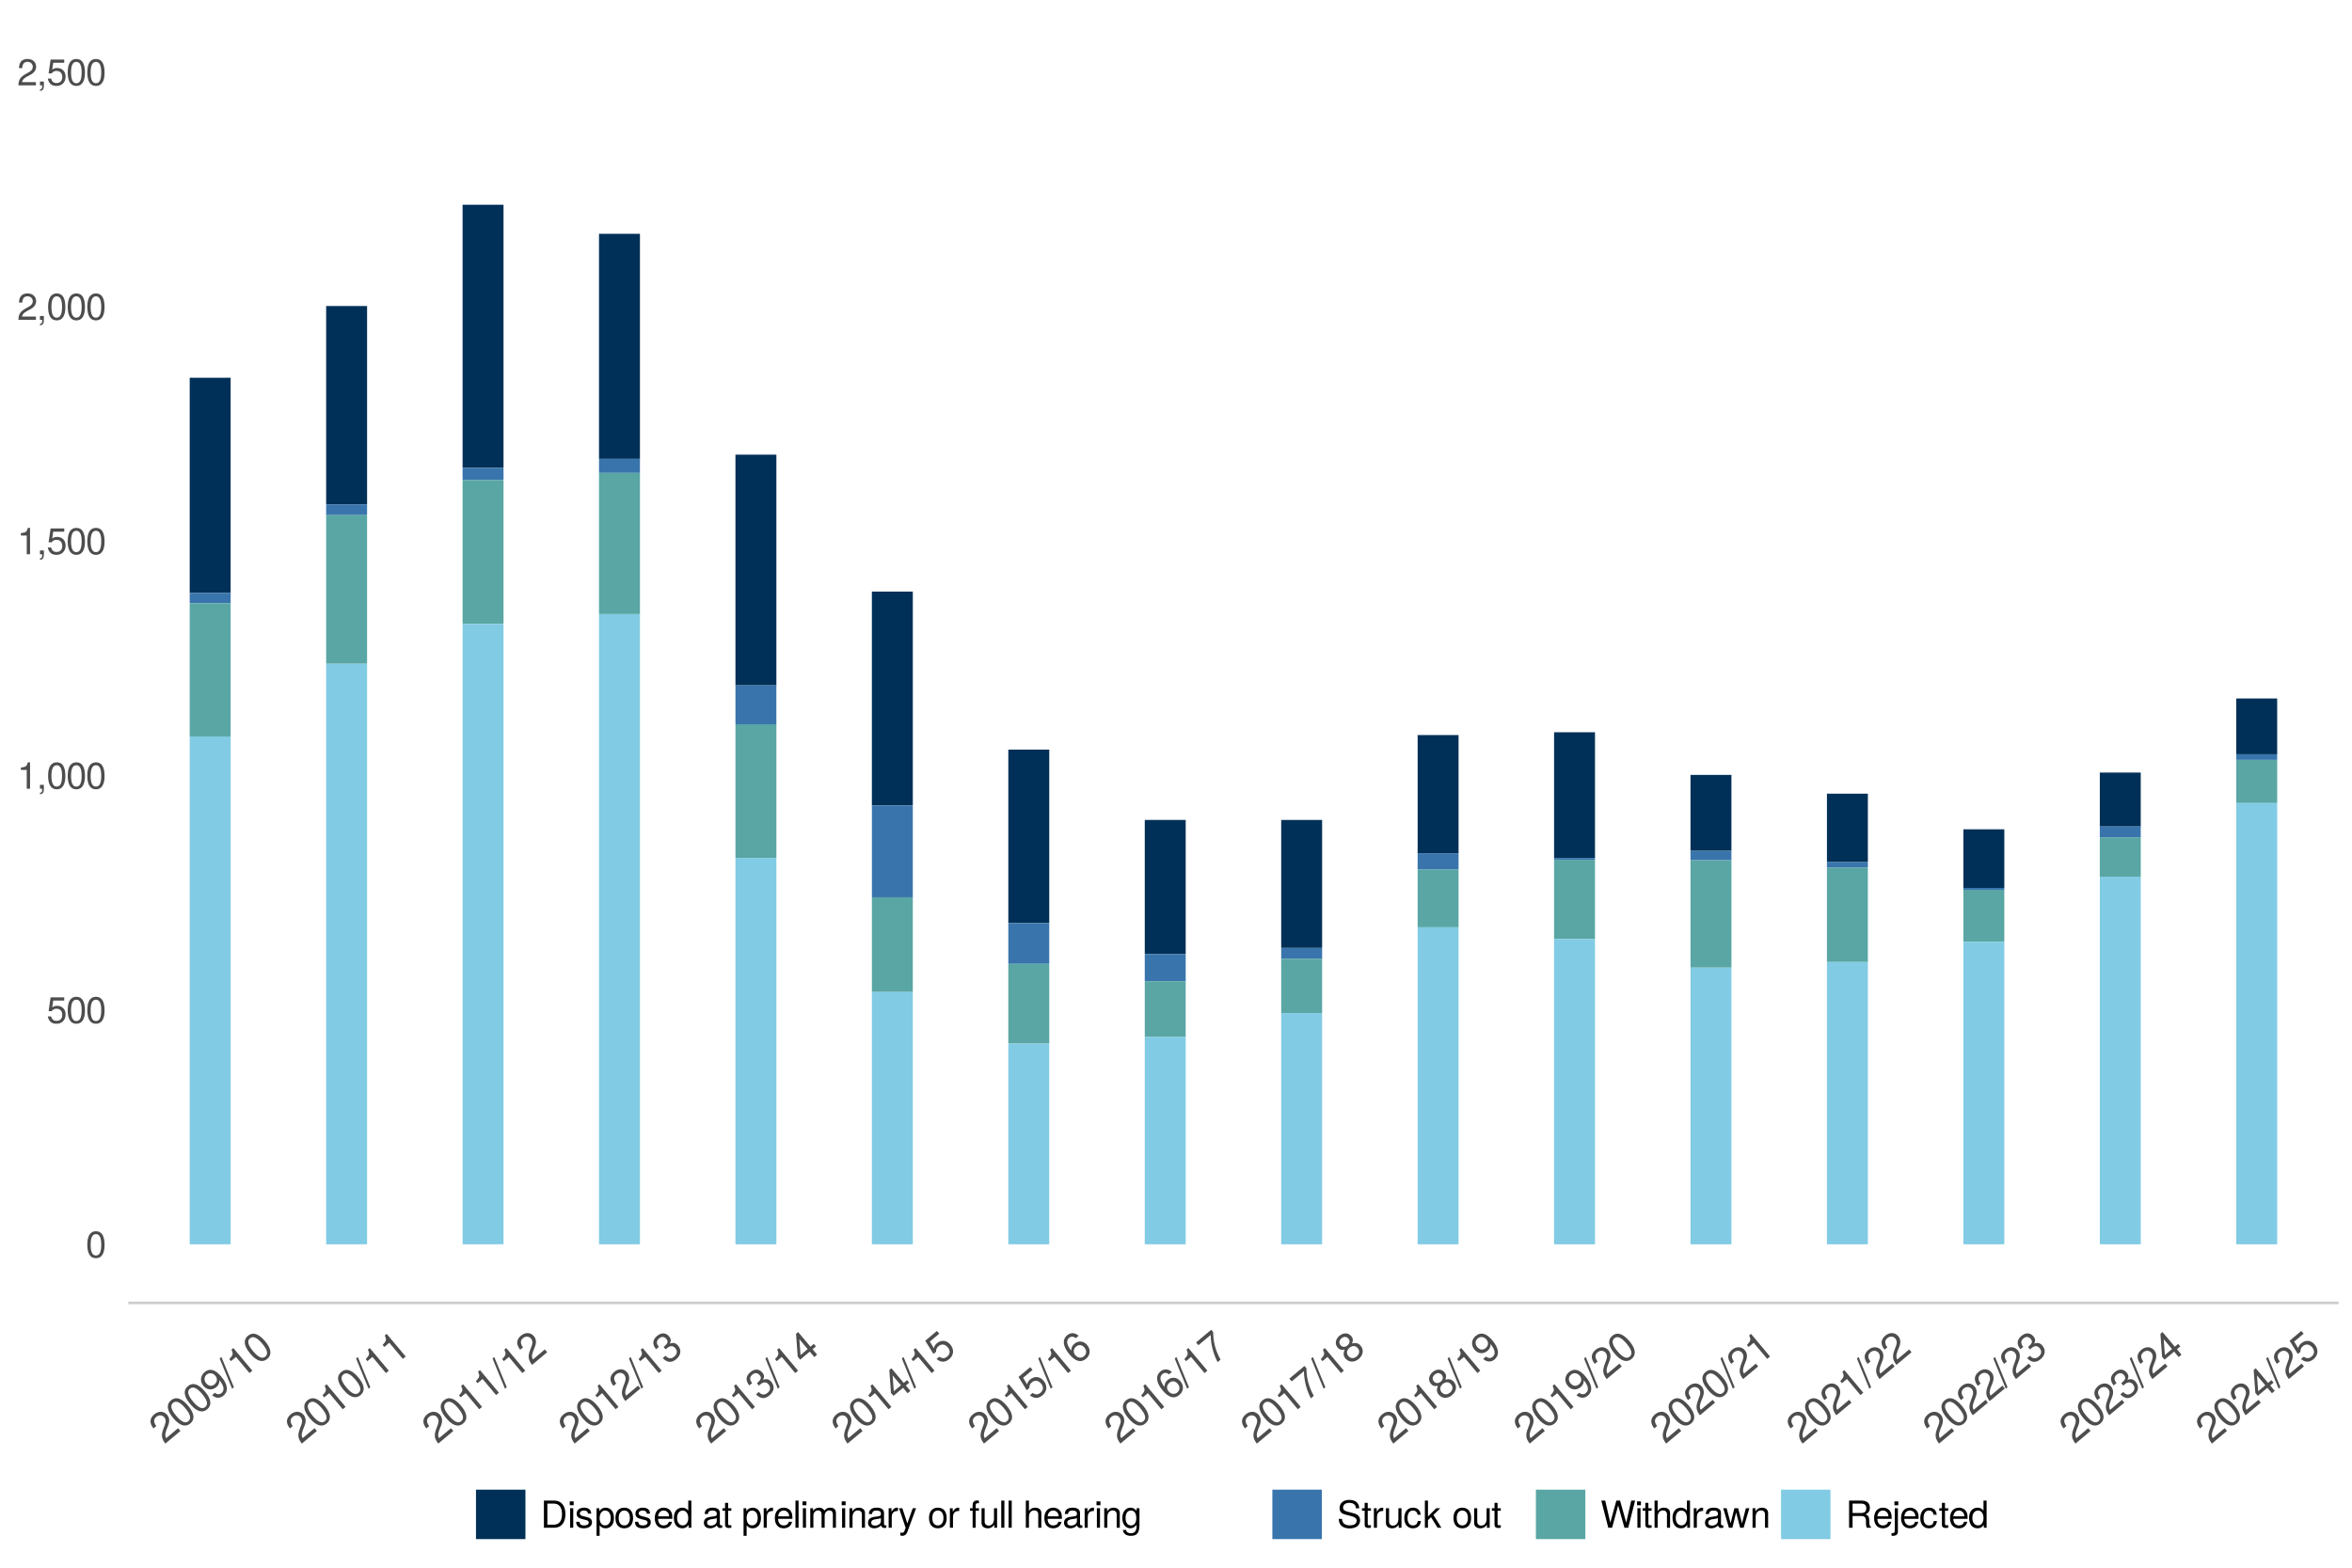 <?xml version="1.0" encoding="UTF-8"?>
<svg xmlns="http://www.w3.org/2000/svg" xmlns:xlink="http://www.w3.org/1999/xlink" width="960pt" height="640pt" viewBox="0 0 960 640" version="1.1">
<defs>
<g>
<symbol overflow="visible" id="glyph0-0">
<path style="stroke:none;" d=""/>
</symbol>
<symbol overflow="visible" id="glyph0-1">
<path style="stroke:none;" d="M 7.703 -5.188 C 7.703 -8.922 6.516 -10.781 4.188 -10.781 C 1.859 -10.781 0.656 -8.891 0.656 -5.281 C 0.656 -1.641 1.875 0.234 4.188 0.234 C 6.469 0.234 7.703 -1.641 7.703 -5.188 Z M 6.344 -5.312 C 6.344 -2.25 5.641 -0.875 4.156 -0.875 C 2.734 -0.875 2.016 -2.312 2.016 -5.266 C 2.016 -8.203 2.734 -9.594 4.188 -9.594 C 5.625 -9.594 6.344 -8.188 6.344 -5.312 Z M 6.344 -5.312 "/>
</symbol>
<symbol overflow="visible" id="glyph0-2">
<path style="stroke:none;" d="M 7.797 -3.578 C 7.797 -5.703 6.391 -7.094 4.312 -7.094 C 3.562 -7.094 2.953 -6.906 2.328 -6.453 L 2.75 -9.234 L 7.234 -9.234 L 7.234 -10.547 L 1.672 -10.547 L 0.859 -4.906 L 2.094 -4.906 C 2.719 -5.656 3.234 -5.906 4.078 -5.906 C 5.516 -5.906 6.438 -4.984 6.438 -3.391 C 6.438 -1.844 5.531 -0.953 4.078 -0.953 C 2.906 -0.953 2.188 -1.547 1.875 -2.766 L 0.531 -2.766 C 0.969 -0.625 2.188 0.234 4.109 0.234 C 6.281 0.234 7.797 -1.297 7.797 -3.578 Z M 7.797 -3.578 "/>
</symbol>
<symbol overflow="visible" id="glyph0-3">
<path style="stroke:none;" d="M 5.281 0 L 5.281 -10.781 L 4.391 -10.781 C 3.922 -9.125 3.625 -8.891 1.547 -8.641 L 1.547 -7.672 L 3.938 -7.672 L 3.938 0 Z M 5.281 0 "/>
</symbol>
<symbol overflow="visible" id="glyph0-4">
<path style="stroke:none;" d="M 2.922 0.25 L 2.922 -1.578 L 1.328 -1.578 L 1.328 0 L 2.234 0 L 2.234 0.281 C 2.234 1.328 2.031 1.625 1.328 1.656 L 1.328 2.234 C 2.391 2.234 2.922 1.547 2.922 0.25 Z M 2.922 0.25 "/>
</symbol>
<symbol overflow="visible" id="glyph0-5">
<path style="stroke:none;" d="M 7.766 -7.609 C 7.766 -9.438 6.359 -10.781 4.312 -10.781 C 2.109 -10.781 0.844 -9.656 0.766 -7.047 L 2.094 -7.047 C 2.203 -8.844 2.953 -9.609 4.266 -9.609 C 5.484 -9.609 6.406 -8.734 6.406 -7.594 C 6.406 -6.734 5.906 -6 4.938 -5.453 L 3.547 -4.672 C 1.297 -3.391 0.641 -2.375 0.516 0 L 7.688 0 L 7.688 -1.328 L 2.016 -1.328 C 2.156 -2.203 2.641 -2.766 3.969 -3.547 L 5.484 -4.359 C 7 -5.172 7.766 -6.297 7.766 -7.609 Z M 7.766 -7.609 "/>
</symbol>
<symbol overflow="visible" id="glyph0-6">
<path style="stroke:none;" d="M 10.141 -5.547 C 10.141 -8.984 8.438 -11.078 5.625 -11.078 L 1.359 -11.078 L 1.359 0 L 5.625 0 C 8.422 0 10.141 -2.094 10.141 -5.547 Z M 8.734 -5.531 C 8.734 -2.734 7.578 -1.25 5.375 -1.25 L 2.766 -1.25 L 2.766 -9.844 L 5.375 -9.844 C 7.578 -9.844 8.734 -8.359 8.734 -5.531 Z M 8.734 -5.531 "/>
</symbol>
<symbol overflow="visible" id="glyph0-7">
<path style="stroke:none;" d="M 2.328 0 L 2.328 -7.969 L 1.062 -7.969 L 1.062 0 Z M 2.5 -9.172 L 2.5 -10.75 L 0.906 -10.75 L 0.906 -9.172 Z M 2.5 -9.172 "/>
</symbol>
<symbol overflow="visible" id="glyph0-8">
<path style="stroke:none;" d="M 6.984 -2.234 C 6.984 -3.422 6.312 -4.016 4.734 -4.391 L 3.516 -4.688 C 2.484 -4.922 2.031 -5.266 2.031 -5.828 C 2.031 -6.547 2.688 -7.031 3.719 -7.031 C 4.75 -7.031 5.297 -6.578 5.328 -5.75 L 6.656 -5.75 C 6.641 -7.312 5.609 -8.188 3.766 -8.188 C 1.922 -8.188 0.719 -7.234 0.719 -5.766 C 0.719 -4.516 1.359 -3.922 3.234 -3.469 L 4.422 -3.172 C 5.312 -2.969 5.656 -2.703 5.656 -2.125 C 5.656 -1.391 4.906 -0.938 3.797 -0.938 C 2.656 -0.938 2.016 -1.219 1.859 -2.438 L 0.516 -2.438 C 0.578 -0.594 1.609 0.234 3.688 0.234 C 5.703 0.234 6.984 -0.703 6.984 -2.234 Z M 6.984 -2.234 "/>
</symbol>
<symbol overflow="visible" id="glyph0-9">
<path style="stroke:none;" d="M 7.953 -3.906 C 7.953 -6.578 6.641 -8.188 4.531 -8.188 C 3.453 -8.188 2.578 -7.703 1.984 -6.766 L 1.984 -7.969 L 0.844 -7.969 L 0.844 3.312 L 2.094 3.312 L 2.094 -0.953 C 2.766 -0.141 3.516 0.234 4.547 0.234 C 6.594 0.234 7.953 -1.375 7.953 -3.906 Z M 6.625 -3.938 C 6.625 -2.125 5.703 -0.953 4.312 -0.953 C 2.984 -0.953 2.094 -2.047 2.094 -3.922 C 2.094 -5.797 2.984 -7.016 4.312 -7.016 C 5.719 -7.016 6.625 -5.844 6.625 -3.938 Z M 6.625 -3.938 "/>
</symbol>
<symbol overflow="visible" id="glyph0-10">
<path style="stroke:none;" d="M 7.75 -3.922 C 7.75 -6.672 6.438 -8.188 4.141 -8.188 C 1.906 -8.188 0.547 -6.656 0.547 -3.984 C 0.547 -1.312 1.891 0.234 4.156 0.234 C 6.391 0.234 7.75 -1.312 7.75 -3.922 Z M 6.438 -3.938 C 6.438 -2.062 5.547 -0.938 4.156 -0.938 C 2.734 -0.938 1.875 -2.047 1.875 -3.984 C 1.875 -5.906 2.734 -7.031 4.156 -7.031 C 5.578 -7.031 6.438 -5.906 6.438 -3.938 Z M 6.438 -3.938 "/>
</symbol>
<symbol overflow="visible" id="glyph0-11">
<path style="stroke:none;" d="M 7.797 -3.625 C 7.797 -4.781 7.703 -5.5 7.484 -6.094 C 6.969 -7.406 5.75 -8.188 4.25 -8.188 C 2.031 -8.188 0.609 -6.547 0.609 -3.938 C 0.609 -1.328 1.984 0.234 4.219 0.234 C 6.047 0.234 7.312 -0.812 7.625 -2.422 L 6.359 -2.422 C 6 -1.375 5.297 -0.938 4.266 -0.938 C 2.953 -0.938 1.969 -1.797 1.938 -3.625 Z M 6.453 -4.75 C 6.453 -4.75 6.453 -4.688 6.438 -4.656 L 1.969 -4.656 C 2.062 -6.062 2.969 -7.031 4.234 -7.031 C 5.484 -7.031 6.453 -5.984 6.453 -4.75 Z M 6.453 -4.75 "/>
</symbol>
<symbol overflow="visible" id="glyph0-12">
<path style="stroke:none;" d="M 7.531 0 L 7.531 -11.078 L 6.266 -11.078 L 6.266 -6.969 C 5.734 -7.766 4.875 -8.188 3.812 -8.188 C 1.75 -8.188 0.391 -6.594 0.391 -4.062 C 0.391 -1.375 1.719 0.234 3.859 0.234 C 4.953 0.234 5.719 -0.188 6.406 -1.172 L 6.406 0 Z M 6.266 -3.953 C 6.266 -2.109 5.375 -0.953 4.047 -0.953 C 2.641 -0.953 1.719 -2.125 1.719 -3.984 C 1.719 -5.844 2.641 -7.016 4.031 -7.016 C 5.391 -7.016 6.266 -5.797 6.266 -3.953 Z M 6.266 -3.953 "/>
</symbol>
<symbol overflow="visible" id="glyph0-13">
<path style="stroke:none;" d=""/>
</symbol>
<symbol overflow="visible" id="glyph0-14">
<path style="stroke:none;" d="M 8.141 -0.031 L 8.141 -0.984 C 8 -0.953 7.938 -0.953 7.859 -0.953 C 7.422 -0.953 7.172 -1.188 7.172 -1.578 L 7.172 -6.016 C 7.172 -7.438 6.141 -8.188 4.188 -8.188 C 2.25 -8.188 1.062 -7.453 0.984 -5.609 L 2.266 -5.609 C 2.375 -6.578 2.953 -7.031 4.141 -7.031 C 5.281 -7.031 5.906 -6.594 5.906 -5.844 L 5.906 -5.5 C 5.906 -4.969 5.594 -4.75 4.594 -4.625 C 2.797 -4.391 2.531 -4.328 2.031 -4.141 C 1.109 -3.75 0.641 -3.047 0.641 -2.062 C 0.641 -0.625 1.641 0.234 3.25 0.234 C 4.266 0.234 5.266 -0.203 5.953 -0.938 C 6.094 -0.328 6.641 0.109 7.266 0.109 C 7.531 0.109 7.719 0.078 8.141 -0.031 Z M 5.906 -2.75 C 5.906 -1.609 4.766 -0.875 3.531 -0.875 C 2.531 -0.875 1.969 -1.234 1.969 -2.094 C 1.969 -2.938 2.531 -3.297 3.875 -3.5 C 5.219 -3.672 5.484 -3.734 5.906 -3.938 Z M 5.906 -2.75 "/>
</symbol>
<symbol overflow="visible" id="glyph0-15">
<path style="stroke:none;" d="M 3.859 0 L 3.859 -1.062 C 3.688 -1.016 3.5 -1 3.25 -1 C 2.703 -1 2.547 -1.156 2.547 -1.719 L 2.547 -6.938 L 3.859 -6.938 L 3.859 -7.969 L 2.547 -7.969 L 2.547 -10.156 L 1.297 -10.156 L 1.297 -7.969 L 0.219 -7.969 L 0.219 -6.938 L 1.297 -6.938 L 1.297 -1.156 C 1.297 -0.344 1.844 0.109 2.828 0.109 C 3.125 0.109 3.438 0.078 3.859 0 Z M 3.859 0 "/>
</symbol>
<symbol overflow="visible" id="glyph0-16">
<path style="stroke:none;" d="M 4.875 -6.859 L 4.875 -8.156 C 4.672 -8.172 4.562 -8.188 4.391 -8.188 C 3.578 -8.188 2.953 -7.703 2.219 -6.516 L 2.219 -7.969 L 1.062 -7.969 L 1.062 0 L 2.328 0 L 2.328 -4.141 C 2.328 -5.922 2.922 -6.828 4.875 -6.859 Z M 4.875 -6.859 "/>
</symbol>
<symbol overflow="visible" id="glyph0-17">
<path style="stroke:none;" d="M 2.297 0 L 2.297 -11.078 L 1.031 -11.078 L 1.031 0 Z M 2.297 0 "/>
</symbol>
<symbol overflow="visible" id="glyph0-18">
<path style="stroke:none;" d="M 11.547 0 L 11.547 -5.969 C 11.547 -7.406 10.766 -8.188 9.281 -8.188 C 8.203 -8.188 7.578 -7.875 6.828 -6.984 C 6.359 -7.828 5.719 -8.188 4.688 -8.188 C 3.625 -8.188 2.922 -7.797 2.234 -6.844 L 2.234 -7.969 L 1.078 -7.969 L 1.078 0 L 2.344 0 L 2.344 -5 C 2.344 -6.156 3.172 -7.078 4.219 -7.078 C 5.156 -7.078 5.688 -6.5 5.688 -5.484 L 5.688 0 L 6.953 0 L 6.953 -5 C 6.953 -6.156 7.797 -7.078 8.828 -7.078 C 9.766 -7.078 10.297 -6.484 10.297 -5.484 L 10.297 0 Z M 11.547 0 "/>
</symbol>
<symbol overflow="visible" id="glyph0-19">
<path style="stroke:none;" d="M 7.406 0 L 7.406 -6.016 C 7.406 -7.344 6.422 -8.188 4.875 -8.188 C 3.688 -8.188 2.938 -7.734 2.234 -6.625 L 2.234 -7.969 L 1.062 -7.969 L 1.062 0 L 2.328 0 L 2.328 -4.391 C 2.328 -6.016 3.203 -7.078 4.5 -7.078 C 5.5 -7.078 6.141 -6.484 6.141 -5.516 L 6.141 0 Z M 7.406 0 "/>
</symbol>
<symbol overflow="visible" id="glyph0-20">
<path style="stroke:none;" d="M 7.266 -7.969 L 5.906 -7.969 L 3.688 -1.766 L 1.656 -7.969 L 0.297 -7.969 L 3 0.031 L 2.516 1.297 C 2.297 1.859 2.031 2.062 1.484 2.062 C 1.312 2.062 1.094 2.031 0.828 1.969 L 0.828 3.109 C 1.078 3.25 1.344 3.312 1.672 3.312 C 2.562 3.312 3.297 2.812 3.719 1.672 Z M 7.266 -7.969 "/>
</symbol>
<symbol overflow="visible" id="glyph0-21">
<path style="stroke:none;" d="M 3.922 -6.938 L 3.922 -7.969 L 2.594 -7.969 L 2.594 -9.219 C 2.594 -9.75 2.906 -10.016 3.484 -10.016 C 3.594 -10.016 3.641 -10.016 3.922 -10 L 3.922 -11.047 C 3.641 -11.109 3.469 -11.125 3.203 -11.125 C 2.031 -11.125 1.344 -10.453 1.344 -9.312 L 1.344 -7.969 L 0.281 -7.969 L 0.281 -6.938 L 1.344 -6.938 L 1.344 0 L 2.594 0 L 2.594 -6.938 Z M 3.922 -6.938 "/>
</symbol>
<symbol overflow="visible" id="glyph0-22">
<path style="stroke:none;" d="M 7.328 0 L 7.328 -7.969 L 6.062 -7.969 L 6.062 -3.578 C 6.062 -1.953 5.219 -0.875 3.891 -0.875 C 2.891 -0.875 2.25 -1.484 2.25 -2.453 L 2.25 -7.969 L 0.984 -7.969 L 0.984 -1.953 C 0.984 -0.625 1.969 0.234 3.531 0.234 C 4.703 0.234 5.438 -0.188 6.188 -1.234 L 6.188 0 Z M 7.328 0 "/>
</symbol>
<symbol overflow="visible" id="glyph0-23">
<path style="stroke:none;" d="M 7.391 0 L 7.391 -6.016 C 7.391 -7.359 6.438 -8.188 4.875 -8.188 C 3.75 -8.188 3.078 -7.844 2.328 -6.875 L 2.328 -11.078 L 1.062 -11.078 L 1.062 0 L 2.328 0 L 2.328 -4.391 C 2.328 -6.016 3.172 -7.078 4.484 -7.078 C 5.375 -7.078 6.125 -6.562 6.125 -5.516 L 6.125 0 Z M 7.391 0 "/>
</symbol>
<symbol overflow="visible" id="glyph0-24">
<path style="stroke:none;" d="M 7.438 -1.312 L 7.438 -7.969 L 6.266 -7.969 L 6.266 -6.812 C 5.625 -7.75 4.844 -8.188 3.828 -8.188 C 1.812 -8.188 0.438 -6.484 0.438 -3.906 C 0.438 -1.406 1.859 0.234 3.719 0.234 C 4.734 0.234 5.422 -0.203 6.266 -1.203 L 6.266 -0.672 C 6.266 1.438 5.391 2.25 3.922 2.25 C 2.922 2.25 2.141 1.891 1.984 0.906 L 0.703 0.906 C 0.844 2.422 2 3.312 3.875 3.312 C 6.375 3.312 7.438 2.203 7.438 -1.312 Z M 6.141 -3.938 C 6.141 -2.031 5.328 -0.938 3.984 -0.938 C 2.594 -0.938 1.766 -2.047 1.766 -3.984 C 1.766 -5.906 2.609 -7.031 3.969 -7.031 C 5.344 -7.031 6.141 -5.875 6.141 -3.938 Z M 6.141 -3.938 "/>
</symbol>
<symbol overflow="visible" id="glyph0-25">
<path style="stroke:none;" d="M 9.438 -3.047 C 9.438 -4.406 8.594 -5.406 7.078 -5.828 L 4.297 -6.562 C 2.969 -6.922 2.484 -7.359 2.484 -8.203 C 2.484 -9.328 3.469 -10.172 4.953 -10.172 C 6.719 -10.172 7.719 -9.359 7.719 -7.922 L 9.062 -7.922 C 9.062 -10.094 7.562 -11.359 5 -11.359 C 2.562 -11.359 1.062 -10.016 1.062 -8.016 C 1.062 -6.656 1.781 -5.812 3.234 -5.422 L 5.984 -4.703 C 7.391 -4.328 8.031 -3.766 8.031 -2.906 C 8.031 -1.688 7.109 -0.969 5.203 -0.969 C 3.094 -0.969 2.062 -2.016 2.062 -3.609 L 0.734 -3.609 C 0.734 -0.984 2.5 0.281 5.109 0.281 C 7.922 0.281 9.438 -1.062 9.438 -3.047 Z M 9.438 -3.047 "/>
</symbol>
<symbol overflow="visible" id="glyph0-26">
<path style="stroke:none;" d="M 7.25 -2.734 L 5.969 -2.734 C 5.766 -1.453 5.109 -0.938 4.031 -0.938 C 2.625 -0.938 1.797 -2.016 1.797 -3.906 C 1.797 -5.906 2.609 -7.031 4 -7.031 C 5.062 -7.031 5.734 -6.406 5.891 -5.297 L 7.156 -5.297 C 7.016 -7.234 5.797 -8.188 4.016 -8.188 C 1.875 -8.188 0.469 -6.547 0.469 -3.906 C 0.469 -1.344 1.844 0.234 4 0.234 C 5.906 0.234 7.094 -0.906 7.25 -2.734 Z M 7.25 -2.734 "/>
</symbol>
<symbol overflow="visible" id="glyph0-27">
<path style="stroke:none;" d="M 7.625 0 L 4.375 -5.219 L 7.141 -7.969 L 5.516 -7.969 L 2.141 -4.594 L 2.141 -11.078 L 0.875 -11.078 L 0.875 0 L 2.141 0 L 2.141 -3.094 L 3.375 -4.312 L 6.062 0 Z M 7.625 0 "/>
</symbol>
<symbol overflow="visible" id="glyph0-28">
<path style="stroke:none;" d="M 14.125 -11.078 L 12.547 -11.078 L 10.5 -2.078 L 7.984 -11.078 L 6.469 -11.078 L 4 -2.078 L 1.922 -11.078 L 0.328 -11.078 L 3.172 0 L 4.734 0 L 7.203 -9.109 L 9.766 0 L 11.312 0 Z M 14.125 -11.078 "/>
</symbol>
<symbol overflow="visible" id="glyph0-29">
<path style="stroke:none;" d="M 10.766 -7.969 L 9.328 -7.969 L 7.75 -1.766 L 6.188 -7.969 L 4.641 -7.969 L 3.109 -1.766 L 1.484 -7.969 L 0.094 -7.969 L 2.406 0 L 3.828 0 L 5.359 -6.25 L 6.984 0 L 8.422 0 Z M 10.766 -7.969 "/>
</symbol>
<symbol overflow="visible" id="glyph0-30">
<path style="stroke:none;" d="M 10.328 0 L 10.328 -0.344 C 9.797 -0.719 9.672 -1.109 9.656 -2.578 C 9.625 -4.406 9.344 -4.953 8.156 -5.469 C 9.391 -6.078 9.891 -6.859 9.891 -8.125 C 9.891 -10.031 8.703 -11.078 6.516 -11.078 L 1.406 -11.078 L 1.406 0 L 2.828 0 L 2.828 -4.781 L 6.484 -4.781 C 7.719 -4.781 8.312 -4.172 8.297 -2.797 L 8.281 -1.812 C 8.266 -1.125 8.406 -0.453 8.609 0 Z M 8.422 -7.922 C 8.422 -6.609 7.75 -6.016 6.25 -6.016 L 2.828 -6.016 L 2.828 -9.844 L 6.25 -9.844 C 7.828 -9.844 8.422 -9.172 8.422 -7.922 Z M 8.422 -7.922 "/>
</symbol>
<symbol overflow="visible" id="glyph0-31">
<path style="stroke:none;" d="M 2.328 1.656 L 2.328 -7.969 L 1.062 -7.969 L 1.062 1.156 C 1.062 1.922 0.812 2.25 0.031 2.203 L -0.281 2.188 L -0.281 3.266 C -0.125 3.297 -0.047 3.312 0.156 3.312 C 1.578 3.312 2.328 2.734 2.328 1.656 Z M 2.5 -9.172 L 2.5 -10.75 L 0.906 -10.75 L 0.906 -9.172 Z M 2.5 -9.172 "/>
</symbol>
<symbol overflow="visible" id="glyph1-0">
<path style="stroke:none;" d=""/>
</symbol>
<symbol overflow="visible" id="glyph1-1">
<path style="stroke:none;" d="M 1.188 -12.094 C -0.141 -13.672 -2.297 -13.797 -4.047 -12.344 C -5.938 -10.75 -6.219 -8.875 -4.422 -6.578 L -3.266 -7.531 C -4.469 -9.172 -4.375 -10.359 -3.25 -11.312 C -2.203 -12.188 -0.797 -12.094 0.031 -11.094 C 0.641 -10.359 0.734 -9.375 0.312 -8.25 L -0.312 -6.547 C -1.344 -3.828 -1.156 -2.5 0.438 -0.375 L 6.594 -5.531 L 5.641 -6.672 L 0.781 -2.594 C 0.25 -3.438 0.281 -4.266 0.859 -5.906 L 1.562 -7.688 C 2.266 -9.438 2.141 -10.969 1.188 -12.094 Z M 1.188 -12.094 "/>
</symbol>
<symbol overflow="visible" id="glyph1-2">
<path style="stroke:none;" d="M 2.891 -9.984 C 0.188 -13.188 -2.156 -13.922 -4.172 -12.234 C -6.156 -10.562 -5.828 -8.078 -3.234 -5 C -0.625 -1.875 1.766 -1.156 3.734 -2.812 C 5.688 -4.453 5.422 -6.953 2.891 -9.984 Z M 1.625 -9.109 C 3.828 -6.484 4.203 -4.812 2.938 -3.734 C 1.719 -2.719 0.078 -3.422 -2.047 -5.953 C -4.172 -8.484 -4.562 -10.188 -3.328 -11.219 C -2.078 -12.266 -0.453 -11.578 1.625 -9.109 Z M 1.625 -9.109 "/>
</symbol>
<symbol overflow="visible" id="glyph1-3">
<path style="stroke:none;" d="M 2.562 -10.391 C 0.141 -13.281 -2.125 -13.953 -4.234 -12.188 C -5.984 -10.703 -6.219 -8.391 -4.703 -6.578 C -3.25 -4.859 -1.109 -4.688 0.578 -6.094 C 1.438 -6.828 1.828 -7.672 1.828 -8.891 C 3.703 -6.641 4.016 -4.781 2.703 -3.672 C 1.891 -2.984 0.906 -3.031 -0.031 -3.75 L -1.172 -2.797 C 0.312 -1.469 2.062 -1.406 3.453 -2.578 C 5.625 -4.406 5.25 -7.203 2.562 -10.391 Z M 0.172 -10.719 C 1.125 -9.578 0.969 -8.156 -0.156 -7.219 C -1.25 -6.297 -2.562 -6.422 -3.594 -7.656 C -4.578 -8.828 -4.453 -10.297 -3.406 -11.172 C -2.328 -12.078 -0.828 -11.906 0.172 -10.719 Z M 0.172 -10.719 "/>
</symbol>
<symbol overflow="visible" id="glyph1-4">
<path style="stroke:none;" d="M -4.266 -12.594 L -4.984 -11.984 L 0.109 0.359 L 0.828 -0.25 Z M -4.266 -12.594 "/>
</symbol>
<symbol overflow="visible" id="glyph1-5">
<path style="stroke:none;" d="M 4.531 -3.797 L -3.219 -13.031 L -3.984 -12.391 C -3.203 -10.641 -3.297 -10.203 -4.875 -8.5 L -4.188 -7.688 L -2.141 -9.406 L 3.375 -2.828 Z M 4.531 -3.797 "/>
</symbol>
<symbol overflow="visible" id="glyph1-6">
<path style="stroke:none;" d="M 4.344 -8.219 C 3.406 -9.344 2.391 -9.594 0.969 -9.047 C 1.547 -10.109 1.469 -11.062 0.703 -11.984 C -0.641 -13.578 -2.484 -13.656 -4.25 -12.172 C -6.109 -10.609 -6.266 -8.766 -4.641 -6.766 L -3.484 -7.719 C -4.609 -9.109 -4.562 -10.203 -3.391 -11.188 C -2.375 -12.047 -1.266 -11.953 -0.438 -10.969 C 0.391 -9.969 0.297 -9.219 -1.547 -7.672 L -0.734 -6.703 L -0.109 -7.234 C 1.156 -8.297 2.312 -8.25 3.188 -7.219 C 4.156 -6.062 4.016 -4.781 2.812 -3.766 C 1.562 -2.719 0.422 -2.828 -0.781 -4.094 L -1.922 -3.125 C -0.047 -1.203 1.734 -1.141 3.609 -2.719 C 5.516 -4.312 5.812 -6.469 4.344 -8.219 Z M 4.344 -8.219 "/>
</symbol>
<symbol overflow="visible" id="glyph1-7">
<path style="stroke:none;" d="M 4.922 -7.906 L 4.062 -8.938 L 2.688 -7.797 L -2.344 -13.781 L -3.188 -13.062 L -2.516 -3.719 L -1.5 -2.516 L 2.406 -5.797 L 4.266 -3.578 L 5.406 -4.547 L 3.547 -6.766 Z M 1.547 -6.828 L -1.359 -4.391 L -1.844 -10.859 Z M 1.547 -6.828 "/>
</symbol>
<symbol overflow="visible" id="glyph1-8">
<path style="stroke:none;" d="M 4.094 -8.672 C 2.578 -10.5 0.359 -10.672 -1.406 -9.188 C -2.062 -8.641 -2.438 -8.031 -2.641 -7.188 L -4.266 -9.891 L -0.422 -13.109 L -1.375 -14.234 L -6.141 -10.234 L -2.797 -4.828 L -1.734 -5.703 C -1.734 -6.797 -1.469 -7.391 -0.75 -8 C 0.484 -9.031 1.922 -8.891 3.062 -7.531 C 4.172 -6.203 4.047 -4.812 2.812 -3.766 C 1.797 -2.922 0.766 -2.906 -0.375 -3.719 L -1.531 -2.75 C 0.391 -1.234 2.031 -1.391 3.672 -2.766 C 5.531 -4.328 5.75 -6.703 4.094 -8.672 Z M 4.094 -8.672 "/>
</symbol>
<symbol overflow="visible" id="glyph1-9">
<path style="stroke:none;" d="M 4.266 -8.469 C 2.828 -10.188 0.672 -10.375 -0.969 -8.984 C -1.891 -8.219 -2.297 -7.266 -2.219 -6.172 C -4.094 -8.438 -4.422 -10.297 -3.109 -11.406 C -2.312 -12.078 -1.312 -12.031 -0.375 -11.312 L 0.766 -12.266 C -0.719 -13.578 -2.469 -13.656 -3.891 -12.484 C -6.031 -10.688 -5.672 -7.891 -2.969 -4.672 C -0.547 -1.797 1.703 -1.109 3.812 -2.891 C 5.578 -4.359 5.781 -6.656 4.266 -8.469 Z M 3.172 -7.406 C 4.141 -6.234 4.047 -4.797 2.984 -3.906 C 1.922 -3.016 0.406 -3.156 -0.578 -4.344 C -1.547 -5.484 -1.391 -6.891 -0.266 -7.844 C 0.859 -8.781 2.141 -8.641 3.172 -7.406 Z M 3.172 -7.406 "/>
</symbol>
<symbol overflow="visible" id="glyph1-10">
<path style="stroke:none;" d="M 0 -13.766 L -0.797 -14.719 L -6.984 -9.531 L -6.031 -8.406 L -1.031 -12.594 C -0.938 -8.734 0.016 -4.953 1.797 -1.5 L 3.016 -2.531 C 1.031 -5.953 -0.016 -9.828 0 -13.766 Z M 0 -13.766 "/>
</symbol>
<symbol overflow="visible" id="glyph1-11">
<path style="stroke:none;" d="M 4.484 -8.219 C 3.625 -9.25 2.531 -9.516 1.016 -9.125 C 1.484 -10.516 1.406 -11.234 0.672 -12.109 C -0.547 -13.547 -2.531 -13.609 -4.172 -12.234 C -5.797 -10.875 -6.109 -8.891 -4.891 -7.453 C -4.172 -6.578 -3.438 -6.391 -2.016 -6.594 C -2.641 -5.188 -2.562 -4.047 -1.719 -3.031 C -0.281 -1.328 1.922 -1.281 3.734 -2.812 C 5.562 -4.359 5.906 -6.531 4.484 -8.219 Z M -0.484 -11.094 C 0.25 -10.234 0.094 -9.125 -0.875 -8.312 C -1.828 -7.516 -2.969 -7.547 -3.703 -8.422 C -4.453 -9.297 -4.281 -10.422 -3.328 -11.219 C -2.344 -12.047 -1.234 -11.984 -0.484 -11.094 Z M 3.328 -7.219 C 4.25 -6.125 4.047 -4.797 2.875 -3.812 C 1.75 -2.859 0.391 -2.906 -0.516 -3.984 C -1.422 -5.062 -1.203 -6.375 -0.062 -7.344 C 1.094 -8.312 2.422 -8.297 3.328 -7.219 Z M 3.328 -7.219 "/>
</symbol>
</g>
</defs>
<g id="surface5624">
<rect x="0" y="0" width="960" height="640" style="fill:rgb(100%,100%,100%);fill-opacity:1;stroke:none;"/>
<rect x="0" y="0" width="960" height="640" style="fill:rgb(100%,100%,100%);fill-opacity:1;stroke:none;"/>
<path style="fill:none;stroke-width:1.067;stroke-linecap:round;stroke-linejoin:round;stroke:rgb(100%,100%,100%);stroke-opacity:1;stroke-miterlimit:10;" d="M 0 640 L 960 640 L 960 0 L 0 0 Z M 0 640 "/>
<path style=" stroke:none;fill-rule:nonzero;fill:rgb(0%,18.824%,34.118%);fill-opacity:1;" d="M 77.43 242.082 L 94.137 242.082 L 94.137 154.219 L 77.43 154.219 Z M 77.43 242.082 "/>
<path style=" stroke:none;fill-rule:nonzero;fill:rgb(22.353%,45.882%,67.451%);fill-opacity:1;" d="M 77.43 246.297 L 94.137 246.297 L 94.137 242.086 L 77.43 242.086 Z M 77.43 246.297 "/>
<path style=" stroke:none;fill-rule:nonzero;fill:rgb(34.902%,65.098%,64.314%);fill-opacity:1;" d="M 77.43 300.66 L 94.137 300.66 L 94.137 246.293 L 77.43 246.293 Z M 77.43 300.66 "/>
<path style=" stroke:none;fill-rule:nonzero;fill:rgb(50.588%,79.608%,89.412%);fill-opacity:1;" d="M 77.43 507.977 L 94.137 507.977 L 94.137 300.66 L 77.43 300.66 Z M 77.43 507.977 "/>
<path style=" stroke:none;fill-rule:nonzero;fill:rgb(0%,18.824%,34.118%);fill-opacity:1;" d="M 133.121 205.902 L 149.828 205.902 L 149.828 124.93 L 133.121 124.93 Z M 133.121 205.902 "/>
<path style=" stroke:none;fill-rule:nonzero;fill:rgb(22.353%,45.882%,67.451%);fill-opacity:1;" d="M 133.121 210.309 L 149.828 210.309 L 149.828 205.906 L 133.121 205.906 Z M 133.121 210.309 "/>
<path style=" stroke:none;fill-rule:nonzero;fill:rgb(34.902%,65.098%,64.314%);fill-opacity:1;" d="M 133.121 270.988 L 149.828 270.988 L 149.828 210.305 L 133.121 210.305 Z M 133.121 270.988 "/>
<path style=" stroke:none;fill-rule:nonzero;fill:rgb(50.588%,79.608%,89.412%);fill-opacity:1;" d="M 133.121 507.977 L 149.828 507.977 L 149.828 270.988 L 133.121 270.988 Z M 133.121 507.977 "/>
<path style=" stroke:none;fill-rule:nonzero;fill:rgb(0%,18.824%,34.118%);fill-opacity:1;" d="M 188.809 190.973 L 205.516 190.973 L 205.516 83.582 L 188.809 83.582 Z M 188.809 190.973 "/>
<path style=" stroke:none;fill-rule:nonzero;fill:rgb(22.353%,45.882%,67.451%);fill-opacity:1;" d="M 188.809 195.949 L 205.516 195.949 L 205.516 190.973 L 188.809 190.973 Z M 188.809 195.949 "/>
<path style=" stroke:none;fill-rule:nonzero;fill:rgb(34.902%,65.098%,64.314%);fill-opacity:1;" d="M 188.809 254.719 L 205.516 254.719 L 205.516 195.949 L 188.809 195.949 Z M 188.809 254.719 "/>
<path style=" stroke:none;fill-rule:nonzero;fill:rgb(50.588%,79.608%,89.412%);fill-opacity:1;" d="M 188.809 507.977 L 205.516 507.977 L 205.516 254.719 L 188.809 254.719 Z M 188.809 507.977 "/>
<path style=" stroke:none;fill-rule:nonzero;fill:rgb(0%,18.824%,34.118%);fill-opacity:1;" d="M 244.496 187.336 L 261.203 187.336 L 261.203 95.449 L 244.496 95.449 Z M 244.496 187.336 "/>
<path style=" stroke:none;fill-rule:nonzero;fill:rgb(22.353%,45.882%,67.451%);fill-opacity:1;" d="M 244.496 193.078 L 261.203 193.078 L 261.203 187.336 L 244.496 187.336 Z M 244.496 193.078 "/>
<path style=" stroke:none;fill-rule:nonzero;fill:rgb(34.902%,65.098%,64.314%);fill-opacity:1;" d="M 244.496 250.699 L 261.203 250.699 L 261.203 193.078 L 244.496 193.078 Z M 244.496 250.699 "/>
<path style=" stroke:none;fill-rule:nonzero;fill:rgb(50.588%,79.608%,89.412%);fill-opacity:1;" d="M 244.496 507.977 L 261.203 507.977 L 261.203 250.699 L 244.496 250.699 Z M 244.496 507.977 "/>
<path style=" stroke:none;fill-rule:nonzero;fill:rgb(0%,18.824%,34.118%);fill-opacity:1;" d="M 300.184 279.797 L 316.891 279.797 L 316.891 185.613 L 300.184 185.613 Z M 300.184 279.797 "/>
<path style=" stroke:none;fill-rule:nonzero;fill:rgb(22.353%,45.882%,67.451%);fill-opacity:1;" d="M 300.184 295.684 L 316.891 295.684 L 316.891 279.797 L 300.184 279.797 Z M 300.184 295.684 "/>
<path style=" stroke:none;fill-rule:nonzero;fill:rgb(34.902%,65.098%,64.314%);fill-opacity:1;" d="M 300.184 350.242 L 316.891 350.242 L 316.891 295.684 L 300.184 295.684 Z M 300.184 350.242 "/>
<path style=" stroke:none;fill-rule:nonzero;fill:rgb(50.588%,79.608%,89.412%);fill-opacity:1;" d="M 300.184 507.977 L 316.891 507.977 L 316.891 350.242 L 300.184 350.242 Z M 300.184 507.977 "/>
<path style=" stroke:none;fill-rule:nonzero;fill:rgb(0%,18.824%,34.118%);fill-opacity:1;" d="M 355.871 328.801 L 372.578 328.801 L 372.578 241.512 L 355.871 241.512 Z M 355.871 328.801 "/>
<path style=" stroke:none;fill-rule:nonzero;fill:rgb(22.353%,45.882%,67.451%);fill-opacity:1;" d="M 355.871 366.32 L 372.578 366.32 L 372.578 328.801 L 355.871 328.801 Z M 355.871 366.32 "/>
<path style=" stroke:none;fill-rule:nonzero;fill:rgb(34.902%,65.098%,64.314%);fill-opacity:1;" d="M 355.871 404.988 L 372.578 404.988 L 372.578 366.32 L 355.871 366.32 Z M 355.871 404.988 "/>
<path style=" stroke:none;fill-rule:nonzero;fill:rgb(50.588%,79.608%,89.412%);fill-opacity:1;" d="M 355.871 507.977 L 372.578 507.977 L 372.578 404.988 L 355.871 404.988 Z M 355.871 507.977 "/>
<path style=" stroke:none;fill-rule:nonzero;fill:rgb(0%,18.824%,34.118%);fill-opacity:1;" d="M 411.559 376.848 L 428.266 376.848 L 428.266 306.02 L 411.559 306.02 Z M 411.559 376.848 "/>
<path style=" stroke:none;fill-rule:nonzero;fill:rgb(22.353%,45.882%,67.451%);fill-opacity:1;" d="M 411.559 393.504 L 428.266 393.504 L 428.266 376.852 L 411.559 376.852 Z M 411.559 393.504 "/>
<path style=" stroke:none;fill-rule:nonzero;fill:rgb(34.902%,65.098%,64.314%);fill-opacity:1;" d="M 411.559 426.047 L 428.266 426.047 L 428.266 393.504 L 411.559 393.504 Z M 411.559 426.047 "/>
<path style=" stroke:none;fill-rule:nonzero;fill:rgb(50.588%,79.608%,89.412%);fill-opacity:1;" d="M 411.559 507.977 L 428.266 507.977 L 428.266 426.047 L 411.559 426.047 Z M 411.559 507.977 "/>
<path style=" stroke:none;fill-rule:nonzero;fill:rgb(0%,18.824%,34.118%);fill-opacity:1;" d="M 467.25 389.484 L 483.957 389.484 L 483.957 334.734 L 467.25 334.734 Z M 467.25 389.484 "/>
<path style=" stroke:none;fill-rule:nonzero;fill:rgb(22.353%,45.882%,67.451%);fill-opacity:1;" d="M 467.25 400.586 L 483.957 400.586 L 483.957 389.484 L 467.25 389.484 Z M 467.25 400.586 "/>
<path style=" stroke:none;fill-rule:nonzero;fill:rgb(34.902%,65.098%,64.314%);fill-opacity:1;" d="M 467.25 423.367 L 483.957 423.367 L 483.957 400.586 L 467.25 400.586 Z M 467.25 423.367 "/>
<path style=" stroke:none;fill-rule:nonzero;fill:rgb(50.588%,79.608%,89.412%);fill-opacity:1;" d="M 467.25 507.977 L 483.957 507.977 L 483.957 423.367 L 467.25 423.367 Z M 467.25 507.977 "/>
<path style=" stroke:none;fill-rule:nonzero;fill:rgb(0%,18.824%,34.118%);fill-opacity:1;" d="M 522.938 386.996 L 539.645 386.996 L 539.645 334.738 L 522.938 334.738 Z M 522.938 386.996 "/>
<path style=" stroke:none;fill-rule:nonzero;fill:rgb(22.353%,45.882%,67.451%);fill-opacity:1;" d="M 522.938 391.398 L 539.645 391.398 L 539.645 386.996 L 522.938 386.996 Z M 522.938 391.398 "/>
<path style=" stroke:none;fill-rule:nonzero;fill:rgb(34.902%,65.098%,64.314%);fill-opacity:1;" d="M 522.938 413.602 L 539.645 413.602 L 539.645 391.395 L 522.938 391.395 Z M 522.938 413.602 "/>
<path style=" stroke:none;fill-rule:nonzero;fill:rgb(50.588%,79.608%,89.412%);fill-opacity:1;" d="M 522.938 507.977 L 539.645 507.977 L 539.645 413.602 L 522.938 413.602 Z M 522.938 507.977 "/>
<path style=" stroke:none;fill-rule:nonzero;fill:rgb(0%,18.824%,34.118%);fill-opacity:1;" d="M 578.625 348.324 L 595.332 348.324 L 595.332 300.086 L 578.625 300.086 Z M 578.625 348.324 "/>
<path style=" stroke:none;fill-rule:nonzero;fill:rgb(22.353%,45.882%,67.451%);fill-opacity:1;" d="M 578.625 355.027 L 595.332 355.027 L 595.332 348.328 L 578.625 348.328 Z M 578.625 355.027 "/>
<path style=" stroke:none;fill-rule:nonzero;fill:rgb(34.902%,65.098%,64.314%);fill-opacity:1;" d="M 578.625 378.57 L 595.332 378.57 L 595.332 355.023 L 578.625 355.023 Z M 578.625 378.57 "/>
<path style=" stroke:none;fill-rule:nonzero;fill:rgb(50.588%,79.608%,89.412%);fill-opacity:1;" d="M 578.625 507.977 L 595.332 507.977 L 595.332 378.57 L 578.625 378.57 Z M 578.625 507.977 "/>
<path style=" stroke:none;fill-rule:nonzero;fill:rgb(0%,18.824%,34.118%);fill-opacity:1;" d="M 634.312 350.242 L 651.02 350.242 L 651.02 298.941 L 634.312 298.941 Z M 634.312 350.242 "/>
<path style=" stroke:none;fill-rule:nonzero;fill:rgb(22.353%,45.882%,67.451%);fill-opacity:1;" d="M 634.312 351.008 L 651.02 351.008 L 651.02 350.242 L 634.312 350.242 Z M 634.312 351.008 "/>
<path style=" stroke:none;fill-rule:nonzero;fill:rgb(34.902%,65.098%,64.314%);fill-opacity:1;" d="M 634.312 383.355 L 651.02 383.355 L 651.02 351.004 L 634.312 351.004 Z M 634.312 383.355 "/>
<path style=" stroke:none;fill-rule:nonzero;fill:rgb(50.588%,79.608%,89.412%);fill-opacity:1;" d="M 634.312 507.977 L 651.02 507.977 L 651.02 383.355 L 634.312 383.355 Z M 634.312 507.977 "/>
<path style=" stroke:none;fill-rule:nonzero;fill:rgb(0%,18.824%,34.118%);fill-opacity:1;" d="M 690 347.367 L 706.707 347.367 L 706.707 316.355 L 690 316.355 Z M 690 347.367 "/>
<path style=" stroke:none;fill-rule:nonzero;fill:rgb(22.353%,45.882%,67.451%);fill-opacity:1;" d="M 690 351.199 L 706.707 351.199 L 706.707 347.371 L 690 347.371 Z M 690 351.199 "/>
<path style=" stroke:none;fill-rule:nonzero;fill:rgb(34.902%,65.098%,64.314%);fill-opacity:1;" d="M 690 395.035 L 706.707 395.035 L 706.707 351.199 L 690 351.199 Z M 690 395.035 "/>
<path style=" stroke:none;fill-rule:nonzero;fill:rgb(50.588%,79.608%,89.412%);fill-opacity:1;" d="M 690 507.977 L 706.707 507.977 L 706.707 395.035 L 690 395.035 Z M 690 507.977 "/>
<path style=" stroke:none;fill-rule:nonzero;fill:rgb(0%,18.824%,34.118%);fill-opacity:1;" d="M 745.691 351.965 L 762.398 351.965 L 762.398 324.016 L 745.691 324.016 Z M 745.691 351.965 "/>
<path style=" stroke:none;fill-rule:nonzero;fill:rgb(22.353%,45.882%,67.451%);fill-opacity:1;" d="M 745.691 354.262 L 762.398 354.262 L 762.398 351.965 L 745.691 351.965 Z M 745.691 354.262 "/>
<path style=" stroke:none;fill-rule:nonzero;fill:rgb(34.902%,65.098%,64.314%);fill-opacity:1;" d="M 745.691 392.738 L 762.398 392.738 L 762.398 354.262 L 745.691 354.262 Z M 745.691 392.738 "/>
<path style=" stroke:none;fill-rule:nonzero;fill:rgb(50.588%,79.608%,89.412%);fill-opacity:1;" d="M 745.691 507.977 L 762.398 507.977 L 762.398 392.738 L 745.691 392.738 Z M 745.691 507.977 "/>
<path style=" stroke:none;fill-rule:nonzero;fill:rgb(0%,18.824%,34.118%);fill-opacity:1;" d="M 801.379 362.492 L 818.086 362.492 L 818.086 338.562 L 801.379 338.562 Z M 801.379 362.492 "/>
<path style=" stroke:none;fill-rule:nonzero;fill:rgb(22.353%,45.882%,67.451%);fill-opacity:1;" d="M 801.379 363.258 L 818.086 363.258 L 818.086 362.492 L 801.379 362.492 Z M 801.379 363.258 "/>
<path style=" stroke:none;fill-rule:nonzero;fill:rgb(34.902%,65.098%,64.314%);fill-opacity:1;" d="M 801.379 384.508 L 818.086 384.508 L 818.086 363.258 L 801.379 363.258 Z M 801.379 384.508 "/>
<path style=" stroke:none;fill-rule:nonzero;fill:rgb(50.588%,79.608%,89.412%);fill-opacity:1;" d="M 801.379 507.977 L 818.086 507.977 L 818.086 384.504 L 801.379 384.504 Z M 801.379 507.977 "/>
<path style=" stroke:none;fill-rule:nonzero;fill:rgb(0%,18.824%,34.118%);fill-opacity:1;" d="M 857.066 337.414 L 873.773 337.414 L 873.773 315.398 L 857.066 315.398 Z M 857.066 337.414 "/>
<path style=" stroke:none;fill-rule:nonzero;fill:rgb(22.353%,45.882%,67.451%);fill-opacity:1;" d="M 857.066 341.816 L 873.773 341.816 L 873.773 337.414 L 857.066 337.414 Z M 857.066 341.816 "/>
<path style=" stroke:none;fill-rule:nonzero;fill:rgb(34.902%,65.098%,64.314%);fill-opacity:1;" d="M 857.066 357.898 L 873.773 357.898 L 873.773 341.82 L 857.066 341.82 Z M 857.066 357.898 "/>
<path style=" stroke:none;fill-rule:nonzero;fill:rgb(50.588%,79.608%,89.412%);fill-opacity:1;" d="M 857.066 507.977 L 873.773 507.977 L 873.773 357.898 L 857.066 357.898 Z M 857.066 507.977 "/>
<path style=" stroke:none;fill-rule:nonzero;fill:rgb(0%,18.824%,34.118%);fill-opacity:1;" d="M 912.754 307.934 L 929.461 307.934 L 929.461 285.152 L 912.754 285.152 Z M 912.754 307.934 "/>
<path style=" stroke:none;fill-rule:nonzero;fill:rgb(22.353%,45.882%,67.451%);fill-opacity:1;" d="M 912.754 310.23 L 929.461 310.23 L 929.461 307.934 L 912.754 307.934 Z M 912.754 310.23 "/>
<path style=" stroke:none;fill-rule:nonzero;fill:rgb(34.902%,65.098%,64.314%);fill-opacity:1;" d="M 912.754 327.844 L 929.461 327.844 L 929.461 310.23 L 912.754 310.23 Z M 912.754 327.844 "/>
<path style=" stroke:none;fill-rule:nonzero;fill:rgb(50.588%,79.608%,89.412%);fill-opacity:1;" d="M 912.754 507.977 L 929.461 507.977 L 929.461 327.844 L 912.754 327.844 Z M 912.754 507.977 "/>
<g style="fill:rgb(30.196%,30.196%,30.196%);fill-opacity:1;">
  <use xlink:href="#glyph0-1" x="34.98" y="513.425"/>
</g>
<g style="fill:rgb(30.196%,30.196%,30.196%);fill-opacity:1;">
  <use xlink:href="#glyph0-2" x="18.98" y="417.71"/>
  <use xlink:href="#glyph0-1" x="26.98" y="417.71"/>
  <use xlink:href="#glyph0-1" x="34.98" y="417.71"/>
</g>
<g style="fill:rgb(30.196%,30.196%,30.196%);fill-opacity:1;">
  <use xlink:href="#glyph0-3" x="6.98" y="321.999"/>
  <use xlink:href="#glyph0-4" x="14.98" y="321.999"/>
  <use xlink:href="#glyph0-1" x="18.98" y="321.999"/>
  <use xlink:href="#glyph0-1" x="26.98" y="321.999"/>
  <use xlink:href="#glyph0-1" x="34.98" y="321.999"/>
</g>
<g style="fill:rgb(30.196%,30.196%,30.196%);fill-opacity:1;">
  <use xlink:href="#glyph0-3" x="6.98" y="226.284"/>
  <use xlink:href="#glyph0-4" x="14.98" y="226.284"/>
  <use xlink:href="#glyph0-2" x="18.98" y="226.284"/>
  <use xlink:href="#glyph0-1" x="26.98" y="226.284"/>
  <use xlink:href="#glyph0-1" x="34.98" y="226.284"/>
</g>
<g style="fill:rgb(30.196%,30.196%,30.196%);fill-opacity:1;">
  <use xlink:href="#glyph0-5" x="6.98" y="130.569"/>
  <use xlink:href="#glyph0-4" x="14.98" y="130.569"/>
  <use xlink:href="#glyph0-1" x="18.98" y="130.569"/>
  <use xlink:href="#glyph0-1" x="26.98" y="130.569"/>
  <use xlink:href="#glyph0-1" x="34.98" y="130.569"/>
</g>
<g style="fill:rgb(30.196%,30.196%,30.196%);fill-opacity:1;">
  <use xlink:href="#glyph0-5" x="6.98" y="34.854"/>
  <use xlink:href="#glyph0-4" x="14.98" y="34.854"/>
  <use xlink:href="#glyph0-2" x="18.98" y="34.854"/>
  <use xlink:href="#glyph0-1" x="26.98" y="34.854"/>
  <use xlink:href="#glyph0-1" x="34.98" y="34.854"/>
</g>
<path style="fill:none;stroke-width:1.067;stroke-linecap:butt;stroke-linejoin:round;stroke:rgb(80%,80%,80%);stroke-opacity:1;stroke-miterlimit:10;" d="M 52.371 531.906 L 954.52 531.906 "/>
<g style="fill:rgb(30.196%,30.196%,30.196%);fill-opacity:1;">
  <use xlink:href="#glyph1-1" x="67.052" y="589.719"/>
  <use xlink:href="#glyph1-2" x="73.947" y="583.934"/>
  <use xlink:href="#glyph1-2" x="80.841" y="578.149"/>
  <use xlink:href="#glyph1-3" x="87.735" y="572.364"/>
  <use xlink:href="#glyph1-4" x="94.63" y="566.579"/>
  <use xlink:href="#glyph1-5" x="98.46" y="563.365"/>
  <use xlink:href="#glyph1-2" x="105.354" y="557.58"/>
</g>
<g style="fill:rgb(30.196%,30.196%,30.196%);fill-opacity:1;">
  <use xlink:href="#glyph1-1" x="122.744" y="589.719"/>
  <use xlink:href="#glyph1-2" x="129.638" y="583.934"/>
  <use xlink:href="#glyph1-5" x="136.532" y="578.149"/>
  <use xlink:href="#glyph1-2" x="143.427" y="572.364"/>
  <use xlink:href="#glyph1-4" x="150.321" y="566.579"/>
  <use xlink:href="#glyph1-5" x="154.151" y="563.365"/>
  <use xlink:href="#glyph1-5" x="161.046" y="557.58"/>
</g>
<g style="fill:rgb(30.196%,30.196%,30.196%);fill-opacity:1;">
  <use xlink:href="#glyph1-1" x="178.431" y="589.719"/>
  <use xlink:href="#glyph1-2" x="185.326" y="583.934"/>
  <use xlink:href="#glyph1-5" x="192.22" y="578.149"/>
  <use xlink:href="#glyph1-5" x="199.114" y="572.364"/>
  <use xlink:href="#glyph1-4" x="206.009" y="566.579"/>
  <use xlink:href="#glyph1-5" x="209.839" y="563.365"/>
  <use xlink:href="#glyph1-1" x="216.733" y="557.58"/>
</g>
<g style="fill:rgb(30.196%,30.196%,30.196%);fill-opacity:1;">
  <use xlink:href="#glyph1-1" x="234.119" y="589.719"/>
  <use xlink:href="#glyph1-2" x="241.013" y="583.934"/>
  <use xlink:href="#glyph1-5" x="247.907" y="578.149"/>
  <use xlink:href="#glyph1-1" x="254.802" y="572.364"/>
  <use xlink:href="#glyph1-4" x="261.696" y="566.579"/>
  <use xlink:href="#glyph1-5" x="265.526" y="563.365"/>
  <use xlink:href="#glyph1-6" x="272.421" y="557.58"/>
</g>
<g style="fill:rgb(30.196%,30.196%,30.196%);fill-opacity:1;">
  <use xlink:href="#glyph1-1" x="289.806" y="589.719"/>
  <use xlink:href="#glyph1-2" x="296.701" y="583.934"/>
  <use xlink:href="#glyph1-5" x="303.595" y="578.149"/>
  <use xlink:href="#glyph1-6" x="310.489" y="572.364"/>
  <use xlink:href="#glyph1-4" x="317.384" y="566.579"/>
  <use xlink:href="#glyph1-5" x="321.214" y="563.365"/>
  <use xlink:href="#glyph1-7" x="328.108" y="557.58"/>
</g>
<g style="fill:rgb(30.196%,30.196%,30.196%);fill-opacity:1;">
  <use xlink:href="#glyph1-1" x="345.494" y="589.719"/>
  <use xlink:href="#glyph1-2" x="352.388" y="583.934"/>
  <use xlink:href="#glyph1-5" x="359.282" y="578.149"/>
  <use xlink:href="#glyph1-7" x="366.177" y="572.364"/>
  <use xlink:href="#glyph1-4" x="373.071" y="566.579"/>
  <use xlink:href="#glyph1-5" x="376.901" y="563.365"/>
  <use xlink:href="#glyph1-8" x="383.796" y="557.58"/>
</g>
<g style="fill:rgb(30.196%,30.196%,30.196%);fill-opacity:1;">
  <use xlink:href="#glyph1-1" x="401.181" y="589.719"/>
  <use xlink:href="#glyph1-2" x="408.076" y="583.934"/>
  <use xlink:href="#glyph1-5" x="414.97" y="578.149"/>
  <use xlink:href="#glyph1-8" x="421.864" y="572.364"/>
  <use xlink:href="#glyph1-4" x="428.759" y="566.579"/>
  <use xlink:href="#glyph1-5" x="432.589" y="563.365"/>
  <use xlink:href="#glyph1-9" x="439.483" y="557.58"/>
</g>
<g style="fill:rgb(30.196%,30.196%,30.196%);fill-opacity:1;">
  <use xlink:href="#glyph1-1" x="456.873" y="589.719"/>
  <use xlink:href="#glyph1-2" x="463.767" y="583.934"/>
  <use xlink:href="#glyph1-5" x="470.661" y="578.149"/>
  <use xlink:href="#glyph1-9" x="477.556" y="572.364"/>
  <use xlink:href="#glyph1-4" x="484.45" y="566.579"/>
  <use xlink:href="#glyph1-5" x="488.28" y="563.365"/>
  <use xlink:href="#glyph1-10" x="495.175" y="557.58"/>
</g>
<g style="fill:rgb(30.196%,30.196%,30.196%);fill-opacity:1;">
  <use xlink:href="#glyph1-1" x="512.56" y="589.719"/>
  <use xlink:href="#glyph1-2" x="519.454" y="583.934"/>
  <use xlink:href="#glyph1-5" x="526.349" y="578.149"/>
  <use xlink:href="#glyph1-10" x="533.243" y="572.364"/>
  <use xlink:href="#glyph1-4" x="540.138" y="566.579"/>
  <use xlink:href="#glyph1-5" x="543.968" y="563.365"/>
  <use xlink:href="#glyph1-11" x="550.862" y="557.58"/>
</g>
<g style="fill:rgb(30.196%,30.196%,30.196%);fill-opacity:1;">
  <use xlink:href="#glyph1-1" x="568.248" y="589.719"/>
  <use xlink:href="#glyph1-2" x="575.142" y="583.934"/>
  <use xlink:href="#glyph1-5" x="582.036" y="578.149"/>
  <use xlink:href="#glyph1-11" x="588.931" y="572.364"/>
  <use xlink:href="#glyph1-4" x="595.825" y="566.579"/>
  <use xlink:href="#glyph1-5" x="599.655" y="563.365"/>
  <use xlink:href="#glyph1-3" x="606.55" y="557.58"/>
</g>
<g style="fill:rgb(30.196%,30.196%,30.196%);fill-opacity:1;">
  <use xlink:href="#glyph1-1" x="623.935" y="589.719"/>
  <use xlink:href="#glyph1-2" x="630.829" y="583.934"/>
  <use xlink:href="#glyph1-5" x="637.724" y="578.149"/>
  <use xlink:href="#glyph1-3" x="644.618" y="572.364"/>
  <use xlink:href="#glyph1-4" x="651.513" y="566.579"/>
  <use xlink:href="#glyph1-1" x="655.343" y="563.365"/>
  <use xlink:href="#glyph1-2" x="662.237" y="557.58"/>
</g>
<g style="fill:rgb(30.196%,30.196%,30.196%);fill-opacity:1;">
  <use xlink:href="#glyph1-1" x="679.623" y="589.719"/>
  <use xlink:href="#glyph1-2" x="686.517" y="583.934"/>
  <use xlink:href="#glyph1-1" x="693.411" y="578.149"/>
  <use xlink:href="#glyph1-2" x="700.306" y="572.364"/>
  <use xlink:href="#glyph1-4" x="707.2" y="566.579"/>
  <use xlink:href="#glyph1-1" x="711.03" y="563.365"/>
  <use xlink:href="#glyph1-5" x="717.925" y="557.58"/>
</g>
<g style="fill:rgb(30.196%,30.196%,30.196%);fill-opacity:1;">
  <use xlink:href="#glyph1-1" x="735.314" y="589.719"/>
  <use xlink:href="#glyph1-2" x="742.208" y="583.934"/>
  <use xlink:href="#glyph1-1" x="749.103" y="578.149"/>
  <use xlink:href="#glyph1-5" x="755.997" y="572.364"/>
  <use xlink:href="#glyph1-4" x="762.892" y="566.579"/>
  <use xlink:href="#glyph1-1" x="766.722" y="563.365"/>
  <use xlink:href="#glyph1-1" x="773.616" y="557.58"/>
</g>
<g style="fill:rgb(30.196%,30.196%,30.196%);fill-opacity:1;">
  <use xlink:href="#glyph1-1" x="791.001" y="589.719"/>
  <use xlink:href="#glyph1-2" x="797.896" y="583.934"/>
  <use xlink:href="#glyph1-1" x="804.79" y="578.149"/>
  <use xlink:href="#glyph1-1" x="811.685" y="572.364"/>
  <use xlink:href="#glyph1-4" x="818.579" y="566.579"/>
  <use xlink:href="#glyph1-1" x="822.409" y="563.365"/>
  <use xlink:href="#glyph1-6" x="829.304" y="557.58"/>
</g>
<g style="fill:rgb(30.196%,30.196%,30.196%);fill-opacity:1;">
  <use xlink:href="#glyph1-1" x="846.689" y="589.719"/>
  <use xlink:href="#glyph1-2" x="853.583" y="583.934"/>
  <use xlink:href="#glyph1-1" x="860.478" y="578.149"/>
  <use xlink:href="#glyph1-6" x="867.372" y="572.364"/>
  <use xlink:href="#glyph1-4" x="874.267" y="566.579"/>
  <use xlink:href="#glyph1-1" x="878.097" y="563.365"/>
  <use xlink:href="#glyph1-7" x="884.991" y="557.58"/>
</g>
<g style="fill:rgb(30.196%,30.196%,30.196%);fill-opacity:1;">
  <use xlink:href="#glyph1-1" x="902.376" y="589.719"/>
  <use xlink:href="#glyph1-2" x="909.271" y="583.934"/>
  <use xlink:href="#glyph1-1" x="916.165" y="578.149"/>
  <use xlink:href="#glyph1-7" x="923.06" y="572.364"/>
  <use xlink:href="#glyph1-4" x="929.954" y="566.579"/>
  <use xlink:href="#glyph1-1" x="933.784" y="563.365"/>
  <use xlink:href="#glyph1-8" x="940.679" y="557.58"/>
</g>
<path style=" stroke:none;fill-rule:nonzero;fill:rgb(100%,100%,100%);fill-opacity:1;" d="M 188.09 634.52 L 818.805 634.52 L 818.805 601.961 L 188.09 601.961 Z M 188.09 634.52 "/>
<path style=" stroke:none;fill-rule:nonzero;fill:rgb(0%,18.824%,34.118%);fill-opacity:1;" d="M 194.277 628.332 L 214.461 628.332 L 214.461 608.148 L 194.277 608.148 Z M 194.277 628.332 "/>
<path style=" stroke:none;fill-rule:nonzero;fill:rgb(22.353%,45.882%,67.451%);fill-opacity:1;" d="M 519.336 628.332 L 539.52 628.332 L 539.52 608.148 L 519.336 608.148 Z M 519.336 628.332 "/>
<path style=" stroke:none;fill-rule:nonzero;fill:rgb(34.902%,65.098%,64.314%);fill-opacity:1;" d="M 626.895 628.332 L 647.078 628.332 L 647.078 608.148 L 626.895 608.148 Z M 626.895 628.332 "/>
<path style=" stroke:none;fill-rule:nonzero;fill:rgb(50.588%,79.608%,89.412%);fill-opacity:1;" d="M 726.953 628.332 L 747.137 628.332 L 747.137 608.148 L 726.953 608.148 Z M 726.953 628.332 "/>
<g style="fill:rgb(0%,0%,0%);fill-opacity:1;">
  <use xlink:href="#glyph0-6" x="220.648" y="623.69"/>
  <use xlink:href="#glyph0-7" x="231.648" y="623.69"/>
  <use xlink:href="#glyph0-8" x="234.648" y="623.69"/>
  <use xlink:href="#glyph0-9" x="242.648" y="623.69"/>
  <use xlink:href="#glyph0-10" x="250.648" y="623.69"/>
  <use xlink:href="#glyph0-8" x="258.648" y="623.69"/>
  <use xlink:href="#glyph0-11" x="266.648" y="623.69"/>
  <use xlink:href="#glyph0-12" x="274.648" y="623.69"/>
  <use xlink:href="#glyph0-13" x="282.648" y="623.69"/>
  <use xlink:href="#glyph0-14" x="286.648" y="623.69"/>
  <use xlink:href="#glyph0-15" x="294.648" y="623.69"/>
  <use xlink:href="#glyph0-13" x="298.648" y="623.69"/>
  <use xlink:href="#glyph0-9" x="302.648" y="623.69"/>
  <use xlink:href="#glyph0-16" x="310.648" y="623.69"/>
  <use xlink:href="#glyph0-11" x="315.648" y="623.69"/>
  <use xlink:href="#glyph0-17" x="323.648" y="623.69"/>
  <use xlink:href="#glyph0-7" x="326.648" y="623.69"/>
  <use xlink:href="#glyph0-18" x="329.648" y="623.69"/>
  <use xlink:href="#glyph0-7" x="342.648" y="623.69"/>
  <use xlink:href="#glyph0-19" x="345.648" y="623.69"/>
  <use xlink:href="#glyph0-14" x="353.648" y="623.69"/>
  <use xlink:href="#glyph0-16" x="361.648" y="623.69"/>
  <use xlink:href="#glyph0-20" x="366.648" y="623.69"/>
  <use xlink:href="#glyph0-13" x="374.648" y="623.69"/>
  <use xlink:href="#glyph0-10" x="378.648" y="623.69"/>
  <use xlink:href="#glyph0-16" x="386.648" y="623.69"/>
  <use xlink:href="#glyph0-13" x="391.648" y="623.69"/>
  <use xlink:href="#glyph0-21" x="395.648" y="623.69"/>
  <use xlink:href="#glyph0-22" x="399.648" y="623.69"/>
  <use xlink:href="#glyph0-17" x="407.648" y="623.69"/>
  <use xlink:href="#glyph0-17" x="410.648" y="623.69"/>
  <use xlink:href="#glyph0-13" x="413.648" y="623.69"/>
  <use xlink:href="#glyph0-23" x="417.648" y="623.69"/>
  <use xlink:href="#glyph0-11" x="425.648" y="623.69"/>
  <use xlink:href="#glyph0-14" x="433.648" y="623.69"/>
  <use xlink:href="#glyph0-16" x="441.648" y="623.69"/>
  <use xlink:href="#glyph0-7" x="446.648" y="623.69"/>
  <use xlink:href="#glyph0-19" x="449.648" y="623.69"/>
  <use xlink:href="#glyph0-24" x="457.648" y="623.69"/>
</g>
<g style="fill:rgb(0%,0%,0%);fill-opacity:1;">
  <use xlink:href="#glyph0-25" x="545.707" y="623.69"/>
  <use xlink:href="#glyph0-15" x="555.707" y="623.69"/>
  <use xlink:href="#glyph0-16" x="559.707" y="623.69"/>
  <use xlink:href="#glyph0-22" x="564.707" y="623.69"/>
  <use xlink:href="#glyph0-26" x="572.707" y="623.69"/>
  <use xlink:href="#glyph0-27" x="580.707" y="623.69"/>
  <use xlink:href="#glyph0-13" x="588.707" y="623.69"/>
  <use xlink:href="#glyph0-10" x="592.707" y="623.69"/>
  <use xlink:href="#glyph0-22" x="600.707" y="623.69"/>
  <use xlink:href="#glyph0-15" x="608.707" y="623.69"/>
</g>
<g style="fill:rgb(0%,0%,0%);fill-opacity:1;">
  <use xlink:href="#glyph0-28" x="653.266" y="623.69"/>
  <use xlink:href="#glyph0-7" x="667.266" y="623.69"/>
  <use xlink:href="#glyph0-15" x="670.266" y="623.69"/>
  <use xlink:href="#glyph0-23" x="674.266" y="623.69"/>
  <use xlink:href="#glyph0-12" x="682.266" y="623.69"/>
  <use xlink:href="#glyph0-16" x="690.266" y="623.69"/>
  <use xlink:href="#glyph0-14" x="695.266" y="623.69"/>
  <use xlink:href="#glyph0-29" x="703.266" y="623.69"/>
  <use xlink:href="#glyph0-19" x="714.266" y="623.69"/>
</g>
<g style="fill:rgb(0%,0%,0%);fill-opacity:1;">
  <use xlink:href="#glyph0-30" x="753.324" y="623.69"/>
  <use xlink:href="#glyph0-11" x="764.324" y="623.69"/>
  <use xlink:href="#glyph0-31" x="772.324" y="623.69"/>
  <use xlink:href="#glyph0-11" x="775.324" y="623.69"/>
  <use xlink:href="#glyph0-26" x="783.324" y="623.69"/>
  <use xlink:href="#glyph0-15" x="791.324" y="623.69"/>
  <use xlink:href="#glyph0-11" x="795.324" y="623.69"/>
  <use xlink:href="#glyph0-12" x="803.324" y="623.69"/>
</g>
</g>
</svg>
